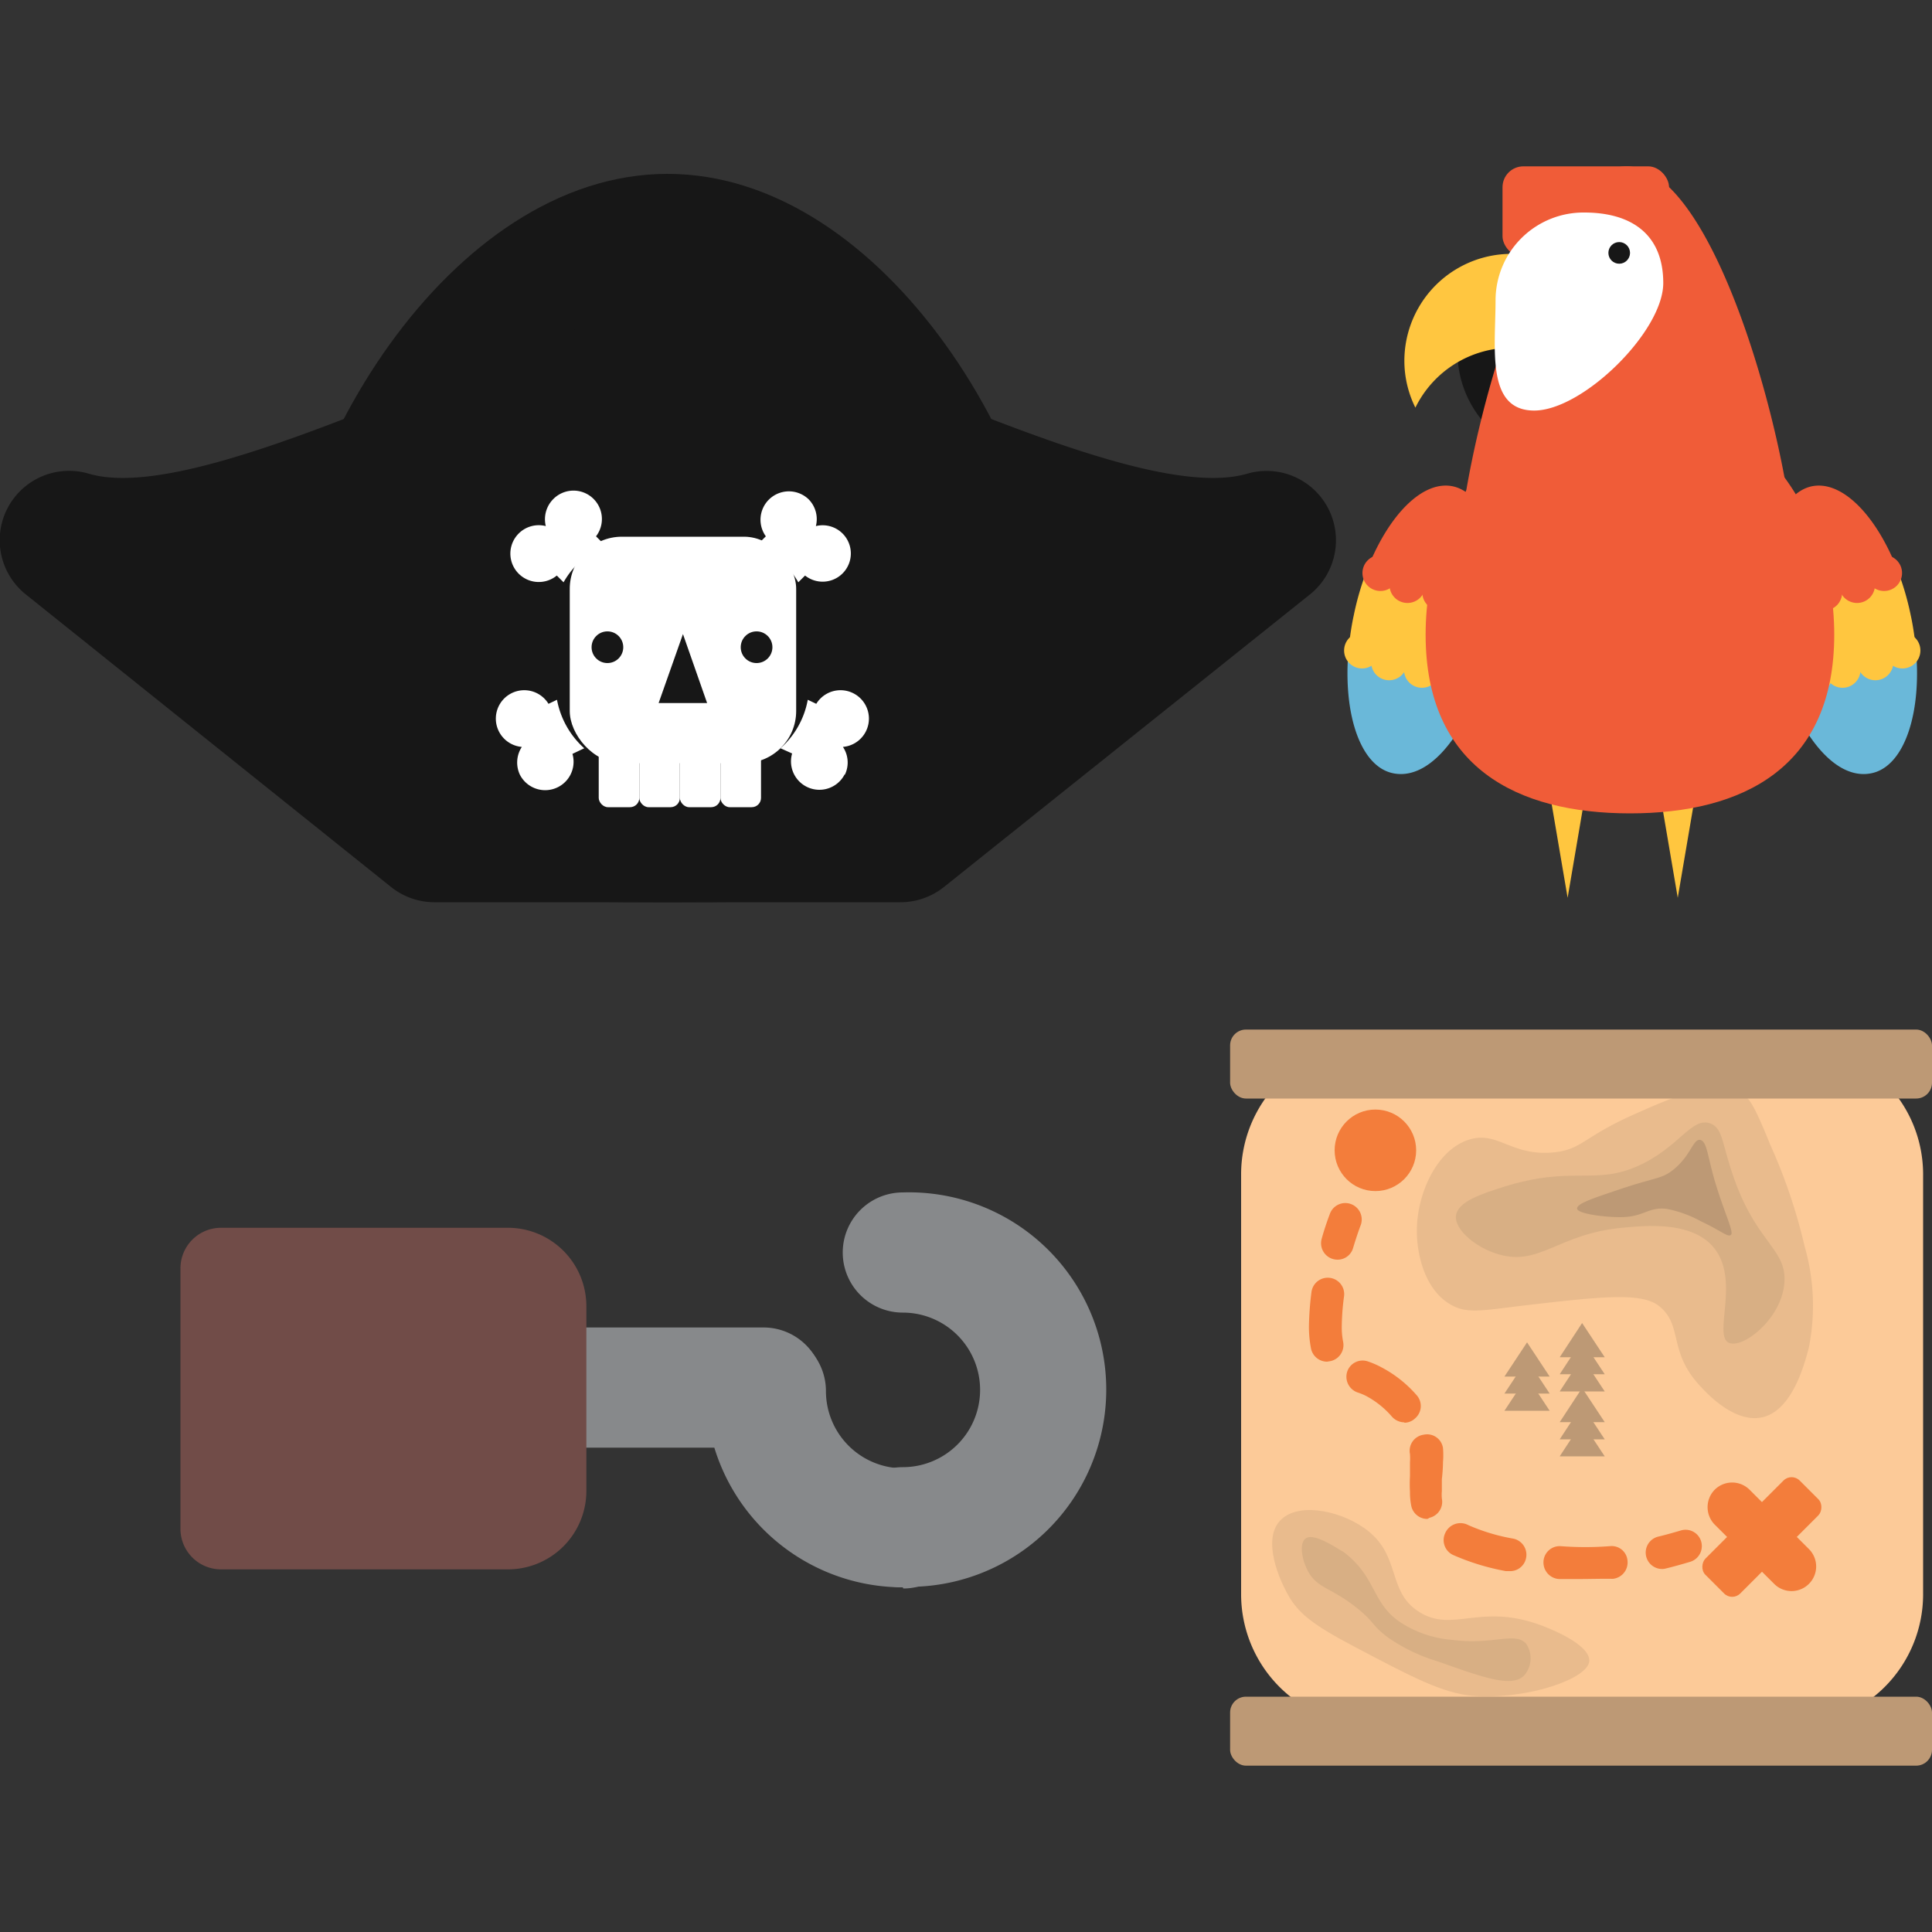 <svg id="Layer_1" data-name="Layer 1" xmlns="http://www.w3.org/2000/svg" viewBox="0 0 100 100"><rect x="0" y="0" width="100" height="100" fill="#333333" stroke="none"/><defs><style>.cls-1{fill:#171717;}.cls-2{fill:#fff;}.cls-3{fill:#87898b;}.cls-4{fill:#714c48;}.cls-5{fill:#fcca98;}.cls-6{fill:#f37d3b;}.cls-7{fill:#e9bb8d;}.cls-8{fill:#d8af84;}.cls-9{fill:#bd9975;}.cls-10{fill:#f05c38;}.cls-11{fill:#ffc63f;}.cls-12{fill:#6ab8d9;}.cls-13{fill:#ffc640;}</style></defs><title>pirate</title><path class="cls-1" d="M54.88,35.06c0,11.23-9.11,11.64-20.33,11.64s-20.33-.41-20.33-11.64S23.32,9,34.55,9,54.88,23.83,54.88,35.06Z"/><path class="cls-1" d="M65.5,28s-23.15,6.76-30.95,6.76S3.59,28,3.59,28L22.48,43.11H46.61Z"/><path class="cls-1" d="M46.61,46.7H22.48a3.6,3.6,0,0,1-2.24-.79L1.34,30.77A3.59,3.59,0,0,1,4.6,24.52c6.3,1.84,24-8.54,29.95-8.54s23.64,10.38,30,8.54a3.59,3.59,0,0,1,3.25,6.25L48.86,45.91A3.61,3.61,0,0,1,46.61,46.7ZM23.74,39.52H45.35l4.7-3.76c-5.92,1.38-12,2.56-15.5,2.56S25,37.14,19,35.76Z"/><rect class="cls-2" x="29.49" y="27.78" width="11.72" height="11.72" rx="2.7" ry="2.7"/><rect class="cls-2" x="30.99" y="34.06" width="2.1" height="7.72" rx="0.48" ry="0.48"/><rect class="cls-2" x="33.09" y="34.06" width="2.1" height="7.72" rx="0.48" ry="0.48"/><rect class="cls-2" x="35.19" y="34.06" width="2.1" height="7.72" rx="0.48" ry="0.48"/><rect class="cls-2" x="37.29" y="34.06" width="2.1" height="7.72" rx="0.48" ry="0.48"/><circle class="cls-1" cx="31.44" cy="33.5" r="0.82"/><circle class="cls-1" cx="39.16" cy="33.5" r="0.82"/><polygon class="cls-1" points="34.09 36.39 36.6 36.39 35.35 32.82 34.09 36.39"/><path class="cls-2" d="M28.63,25.84a1.48,1.48,0,0,0-.38,1.39,1.47,1.47,0,1,0,.57,2.56l.35.35a4.36,4.36,0,0,1,2.16-1.9l-.48-.48a1.47,1.47,0,0,0-2.22-1.92Z"/><path class="cls-2" d="M41.85,25.84a1.46,1.46,0,0,1,.38,1.39,1.46,1.46,0,1,1-.56,2.56l-.35.35a4.36,4.36,0,0,0-2.16-1.9l.48-.48a1.47,1.47,0,0,1,2.21-1.92Z"/><path class="cls-2" d="M43.73,40.1a1.45,1.45,0,0,0-.1-1.44,1.47,1.47,0,1,0-1.38-2.23l-.44-.21a4.41,4.41,0,0,1-1.41,2.51L41,39a1.47,1.47,0,0,0,2.72,1.08Z"/><path class="cls-2" d="M26.91,40.1a1.48,1.48,0,0,1,.1-1.44,1.47,1.47,0,1,1,1.38-2.23l.44-.21a4.47,4.47,0,0,0,1.41,2.51l-.61.29a1.47,1.47,0,0,1-2.72,1.08Z"/><path class="cls-3" d="M46.73,82.16a3.11,3.11,0,1,1,0-6.22,4,4,0,1,0,0-8,3.11,3.11,0,1,1,0-6.22,10.21,10.21,0,1,1,0,20.41Z"/><path class="cls-3" d="M46.73,82.16A10.21,10.21,0,0,1,36.53,72a3.11,3.11,0,0,1,6.22,0,4,4,0,0,0,4,4,3.11,3.11,0,1,1,0,6.22Z"/><path class="cls-3" d="M39.52,74.93H21.81a3.11,3.11,0,1,1,0-6.22H39.52a3.11,3.11,0,1,1,0,6.22Z"/><path class="cls-4" d="M13.11,61.88H26.58a2.1,2.1,0,0,1,2.1,2.1V78.83a4.06,4.06,0,0,1-4.06,4.06H15.07A4.06,4.06,0,0,1,11,78.83V64A2.1,2.1,0,0,1,13.11,61.88Z" transform="translate(-52.54 92.23) rotate(-90)"/><path class="cls-5" d="M97.15,55.63A6.76,6.76,0,0,0,92.78,54H71a6.78,6.78,0,0,0-6.76,6.76V82.54A6.78,6.78,0,0,0,71,89.3H92.78a6.78,6.78,0,0,0,6.76-6.76V60.77A6.76,6.76,0,0,0,97.15,55.63Z"/><rect class="cls-6" x="89.92" y="76.1" width="2.55" height="6.9" rx="0.59" ry="0.59" transform="translate(82.96 -41.18) rotate(45)"/><path class="cls-6" d="M88.75,77.11h0a1.28,1.28,0,0,1,1.81,0l3.07,3.07a1.27,1.27,0,0,1,0,1.8h0a1.27,1.27,0,0,1-1.8,0l-3.08-3.07A1.29,1.29,0,0,1,88.75,77.11Z"/><path class="cls-7" d="M76,59c-1.73.57-2.73,3-2.66,4.88,0,.42.14,2.67,1.7,3.62.85.51,1.62.34,3.61.1,4.19-.49,6.3-.73,7.22,0,1.26,1,.45,2.35,2.13,4.14.32.35,1.82,2,3.29,1.6s2.1-2.66,2.34-3.61a11.12,11.12,0,0,0-.22-5.21,28.48,28.48,0,0,0-1.8-5.31c-.85-2.12-1.1-2.37-1.38-2.55-1.41-.88-3.58.1-5.74,1.06-2.53,1.14-2.6,1.75-4,1.92C78.21,59.89,77.54,58.49,76,59Z"/><path class="cls-8" d="M88.53,58.15c-1-.36-1.61,1.27-3.82,2.23s-3.36-.06-6.91,1.06c-1.13.36-2.36.76-2.44,1.49s1.07,1.68,2.23,2c2.11.61,3.07-1.07,6.37-1.38,1.23-.12,3.52-.34,4.68.95,1.49,1.67,0,4.6.84,5,.71.33,2.67-1.18,2.87-3S91,64.44,89.8,61.12C89.12,59.28,89.21,58.4,88.53,58.15Z"/><path class="cls-9" d="M88,59c-.37-.06-.48.83-1.41,1.56-.6.47-.89.37-2.76,1-1.37.46-2.23.74-2.2,1S83,63,83.86,63c1.24,0,1.43-.54,2.4-.43a6,6,0,0,1,1.77.64c1.07.5,1.39.84,1.56.71s-.28-1-.78-2.62C88.36,59.82,88.37,59.09,88,59Z"/><polygon class="cls-9" points="77.87 73.02 80.21 73.02 79.04 71.25 77.87 73.02"/><polygon class="cls-9" points="77.87 72.13 80.21 72.13 79.04 70.36 77.87 72.13"/><polygon class="cls-9" points="77.87 71.25 80.21 71.25 79.04 69.48 77.87 71.25"/><polygon class="cls-9" points="80.73 72.02 83.06 72.02 81.89 70.25 80.73 72.02"/><polygon class="cls-9" points="80.73 71.13 83.06 71.13 81.89 69.36 80.73 71.13"/><polygon class="cls-9" points="80.73 70.25 83.06 70.25 81.89 68.48 80.73 70.25"/><polygon class="cls-9" points="80.73 75.38 83.06 75.38 81.89 73.61 80.73 75.38"/><polygon class="cls-9" points="80.73 74.5 83.06 74.5 81.89 72.73 80.73 74.5"/><polygon class="cls-9" points="80.73 73.61 83.06 73.61 81.89 71.84 80.73 73.61"/><path class="cls-7" d="M66.22,78.75c.85-1,3-.62,4.36.32,2,1.37,1.15,3.27,2.87,4.36s3.12-.43,6.16.64c.36.12,2.71,1,2.65,1.91s-3.18,2-6,1.8c-1.59-.14-3.11-.94-6.16-2.55-2.14-1.12-2.79-1.69-3.29-2.44C66.15,81.72,65.37,79.73,66.22,78.75Z"/><path class="cls-8" d="M67.57,79.64c-.33.25-.19,1.1.14,1.7.49.89,1.18.81,2.55,1.91.89.72.75.88,1.56,1.49A9.07,9.07,0,0,0,74.44,86c2.36.84,3.84,1.37,4.46.71A1.35,1.35,0,0,0,79,85.09c-.55-.66-1.74.07-3.82-.21A5.72,5.72,0,0,1,72.53,84c-1.55-1-1.25-2.36-3-3.68C69.31,80.22,68,79.28,67.57,79.64Z"/><path class="cls-6" d="M86,81.21a.85.85,0,0,1-.19-1.67c.38-.09.77-.2,1.18-.32a.84.84,0,0,1,1.06.56.85.85,0,0,1-.57,1.06c-.44.13-.86.25-1.28.35A.65.65,0,0,1,86,81.21Z"/><path class="cls-6" d="M81.77,81.73q-.57,0-1.08,0a.86.86,0,0,1-.8-.9.84.84,0,0,1,.9-.8,16.79,16.79,0,0,0,2.53,0,.82.82,0,0,1,.92.76.85.85,0,0,1-.76.93C82.87,81.71,82.3,81.73,81.77,81.73Zm-3.66-.41h-.17a12.17,12.17,0,0,1-2.74-.84.85.85,0,0,1-.39-1.14A.86.86,0,0,1,76,78.94a10,10,0,0,0,2.33.7.85.85,0,0,1,.66,1A.84.84,0,0,1,78.11,81.32Zm-4.23-2.7a.85.85,0,0,1-.83-.66,3.61,3.61,0,0,1-.07-.75,7.16,7.16,0,0,1,0-.8c0-.23,0-.46,0-.71a3.37,3.37,0,0,0,0-.44.84.84,0,0,1,.71-1,.83.83,0,0,1,1,.7,4.39,4.39,0,0,1,0,.71,8.48,8.48,0,0,1-.06.89c0,.21,0,.41,0,.62a2.22,2.22,0,0,0,0,.38.85.85,0,0,1-.64,1A.65.65,0,0,1,73.88,78.62Zm-1.19-5a.87.87,0,0,1-.64-.29,4.65,4.65,0,0,0-1.33-1.07,3,3,0,0,0-.46-.19A.86.86,0,0,1,69.73,71a.84.84,0,0,1,1.08-.53,4.51,4.51,0,0,1,.69.3,6.3,6.3,0,0,1,1.83,1.45.84.84,0,0,1-.08,1.19A.81.81,0,0,1,72.69,73.64Zm-4-3.14a.85.85,0,0,1-.83-.67,5.89,5.89,0,0,1-.11-1.17,15.7,15.7,0,0,1,.13-1.75.85.85,0,0,1,1.69.19,12.38,12.38,0,0,0-.12,1.56,3.81,3.81,0,0,0,.07.81.85.85,0,0,1-.65,1Z"/><path class="cls-6" d="M69.23,65.2a.85.85,0,0,1-.82-1.08c.11-.4.25-.83.42-1.28a.85.85,0,1,1,1.59.6c-.15.4-.27.78-.38,1.14A.83.83,0,0,1,69.23,65.2Z"/><rect class="cls-9" x="63.67" y="87.82" width="36.33" height="3.57" rx="0.82" ry="0.82"/><rect class="cls-9" x="63.67" y="53.29" width="36.33" height="3.57" rx="0.82" ry="0.82"/><circle class="cls-6" cx="71.19" cy="59.54" r="2.11"/><path class="cls-10" d="M75.19,25.17c-1.52-.31-3.23,1.4-4.33,4.07a14.64,14.64,0,0,0,6.67,1.31C77.58,27.7,76.7,25.49,75.19,25.17Z"/><path class="cls-11" d="M77.21,33.34a14,14,0,0,0,.32-2.79,14.64,14.64,0,0,1-6.67-1.31,14.78,14.78,0,0,0-.79,2.61c-.11.5-.18,1-.24,1.47a16.16,16.16,0,0,0,6.78,2.15A14.72,14.72,0,0,0,77.21,33.34Z"/><path class="cls-12" d="M69.83,33.32c-.38,3.47.53,6.33,2.26,6.7s3.44-1.6,4.52-4.55A16.16,16.16,0,0,1,69.83,33.32Z"/><circle class="cls-10" cx="71.45" cy="29.66" r="0.93"/><circle class="cls-10" cx="72.85" cy="30.28" r="0.93"/><circle class="cls-10" cx="74.55" cy="30.67" r="0.93"/><circle class="cls-10" cx="76.01" cy="30.96" r="0.93"/><circle class="cls-10" cx="77.56" cy="31.2" r="0.93"/><circle class="cls-11" cx="70.5" cy="33.67" r="0.93"/><circle class="cls-11" cx="71.9" cy="34.28" r="0.93"/><circle class="cls-11" cx="73.6" cy="34.67" r="0.93"/><circle class="cls-11" cx="75.06" cy="34.96" r="0.93"/><circle class="cls-11" cx="76.6" cy="35.21" r="0.93"/><path class="cls-10" d="M93.78,25.17c1.52-.31,3.23,1.4,4.33,4.07a14.61,14.61,0,0,1-6.67,1.31C91.39,27.7,92.28,25.49,93.78,25.17Z"/><path class="cls-11" d="M91.76,33.34a14,14,0,0,1-.32-2.79,14.61,14.61,0,0,0,6.67-1.31,14.78,14.78,0,0,1,.79,2.61c.11.5.18,1,.24,1.47a16.16,16.16,0,0,1-6.78,2.15A14.72,14.72,0,0,1,91.76,33.34Z"/><path class="cls-12" d="M99.14,33.32c.38,3.47-.53,6.33-2.26,6.7s-3.44-1.6-4.52-4.55A16.16,16.16,0,0,0,99.14,33.32Z"/><circle class="cls-10" cx="97.52" cy="29.66" r="0.93"/><circle class="cls-10" cx="96.12" cy="30.28" r="0.93"/><circle class="cls-10" cx="94.42" cy="30.67" r="0.93"/><circle class="cls-10" cx="92.96" cy="30.96" r="0.93"/><circle class="cls-10" cx="91.41" cy="31.2" r="0.93"/><circle class="cls-11" cx="98.47" cy="33.67" r="0.93"/><circle class="cls-11" cx="97.07" cy="34.28" r="0.93"/><circle class="cls-11" cx="95.37" cy="34.67" r="0.93"/><circle class="cls-11" cx="93.91" cy="34.96" r="0.93"/><circle class="cls-11" cx="92.37" cy="35.21" r="0.93"/><path class="cls-1" d="M81,18.91a5.53,5.53,0,0,1-5-3.11,5.53,5.53,0,1,0,9.94,0A5.54,5.54,0,0,1,81,18.91Z"/><path class="cls-13" d="M78.2,18a5.55,5.55,0,0,1,5,3.1,5.46,5.46,0,0,0,.57-2.42,5.54,5.54,0,1,0-11.08,0,5.46,5.46,0,0,0,.57,2.42A5.53,5.53,0,0,1,78.2,18Z"/><polyline class="cls-11" points="80.19 40.89 82.09 40.89 81.14 46.47"/><polyline class="cls-11" points="85.89 40.89 87.79 40.89 86.84 46.47"/><path class="cls-10" d="M94.94,32.85c0,6.88-4.73,9.25-10.57,9.25s-10.58-2.37-10.58-9.25,4.74-12.46,10.58-12.46S94.94,26,94.94,32.85Z"/><path class="cls-10" d="M92.88,29.08a8.69,8.69,0,1,1-17.38,0c0-4.8,3.89-20.47,8.69-20.47S92.88,24.28,92.88,29.08Z"/><rect class="cls-10" x="77.77" y="8.61" width="8.62" height="4.7" rx="1.08" ry="1.08"/><path class="cls-2" d="M86.09,14.65c0,2.51-4.17,6.6-6.68,6.6s-2-3.24-2-5.75A4.55,4.55,0,0,1,82,11C84.46,11,86.09,12.14,86.09,14.65Z"/><circle class="cls-1" cx="83.81" cy="13.09" r="0.56"/></svg>